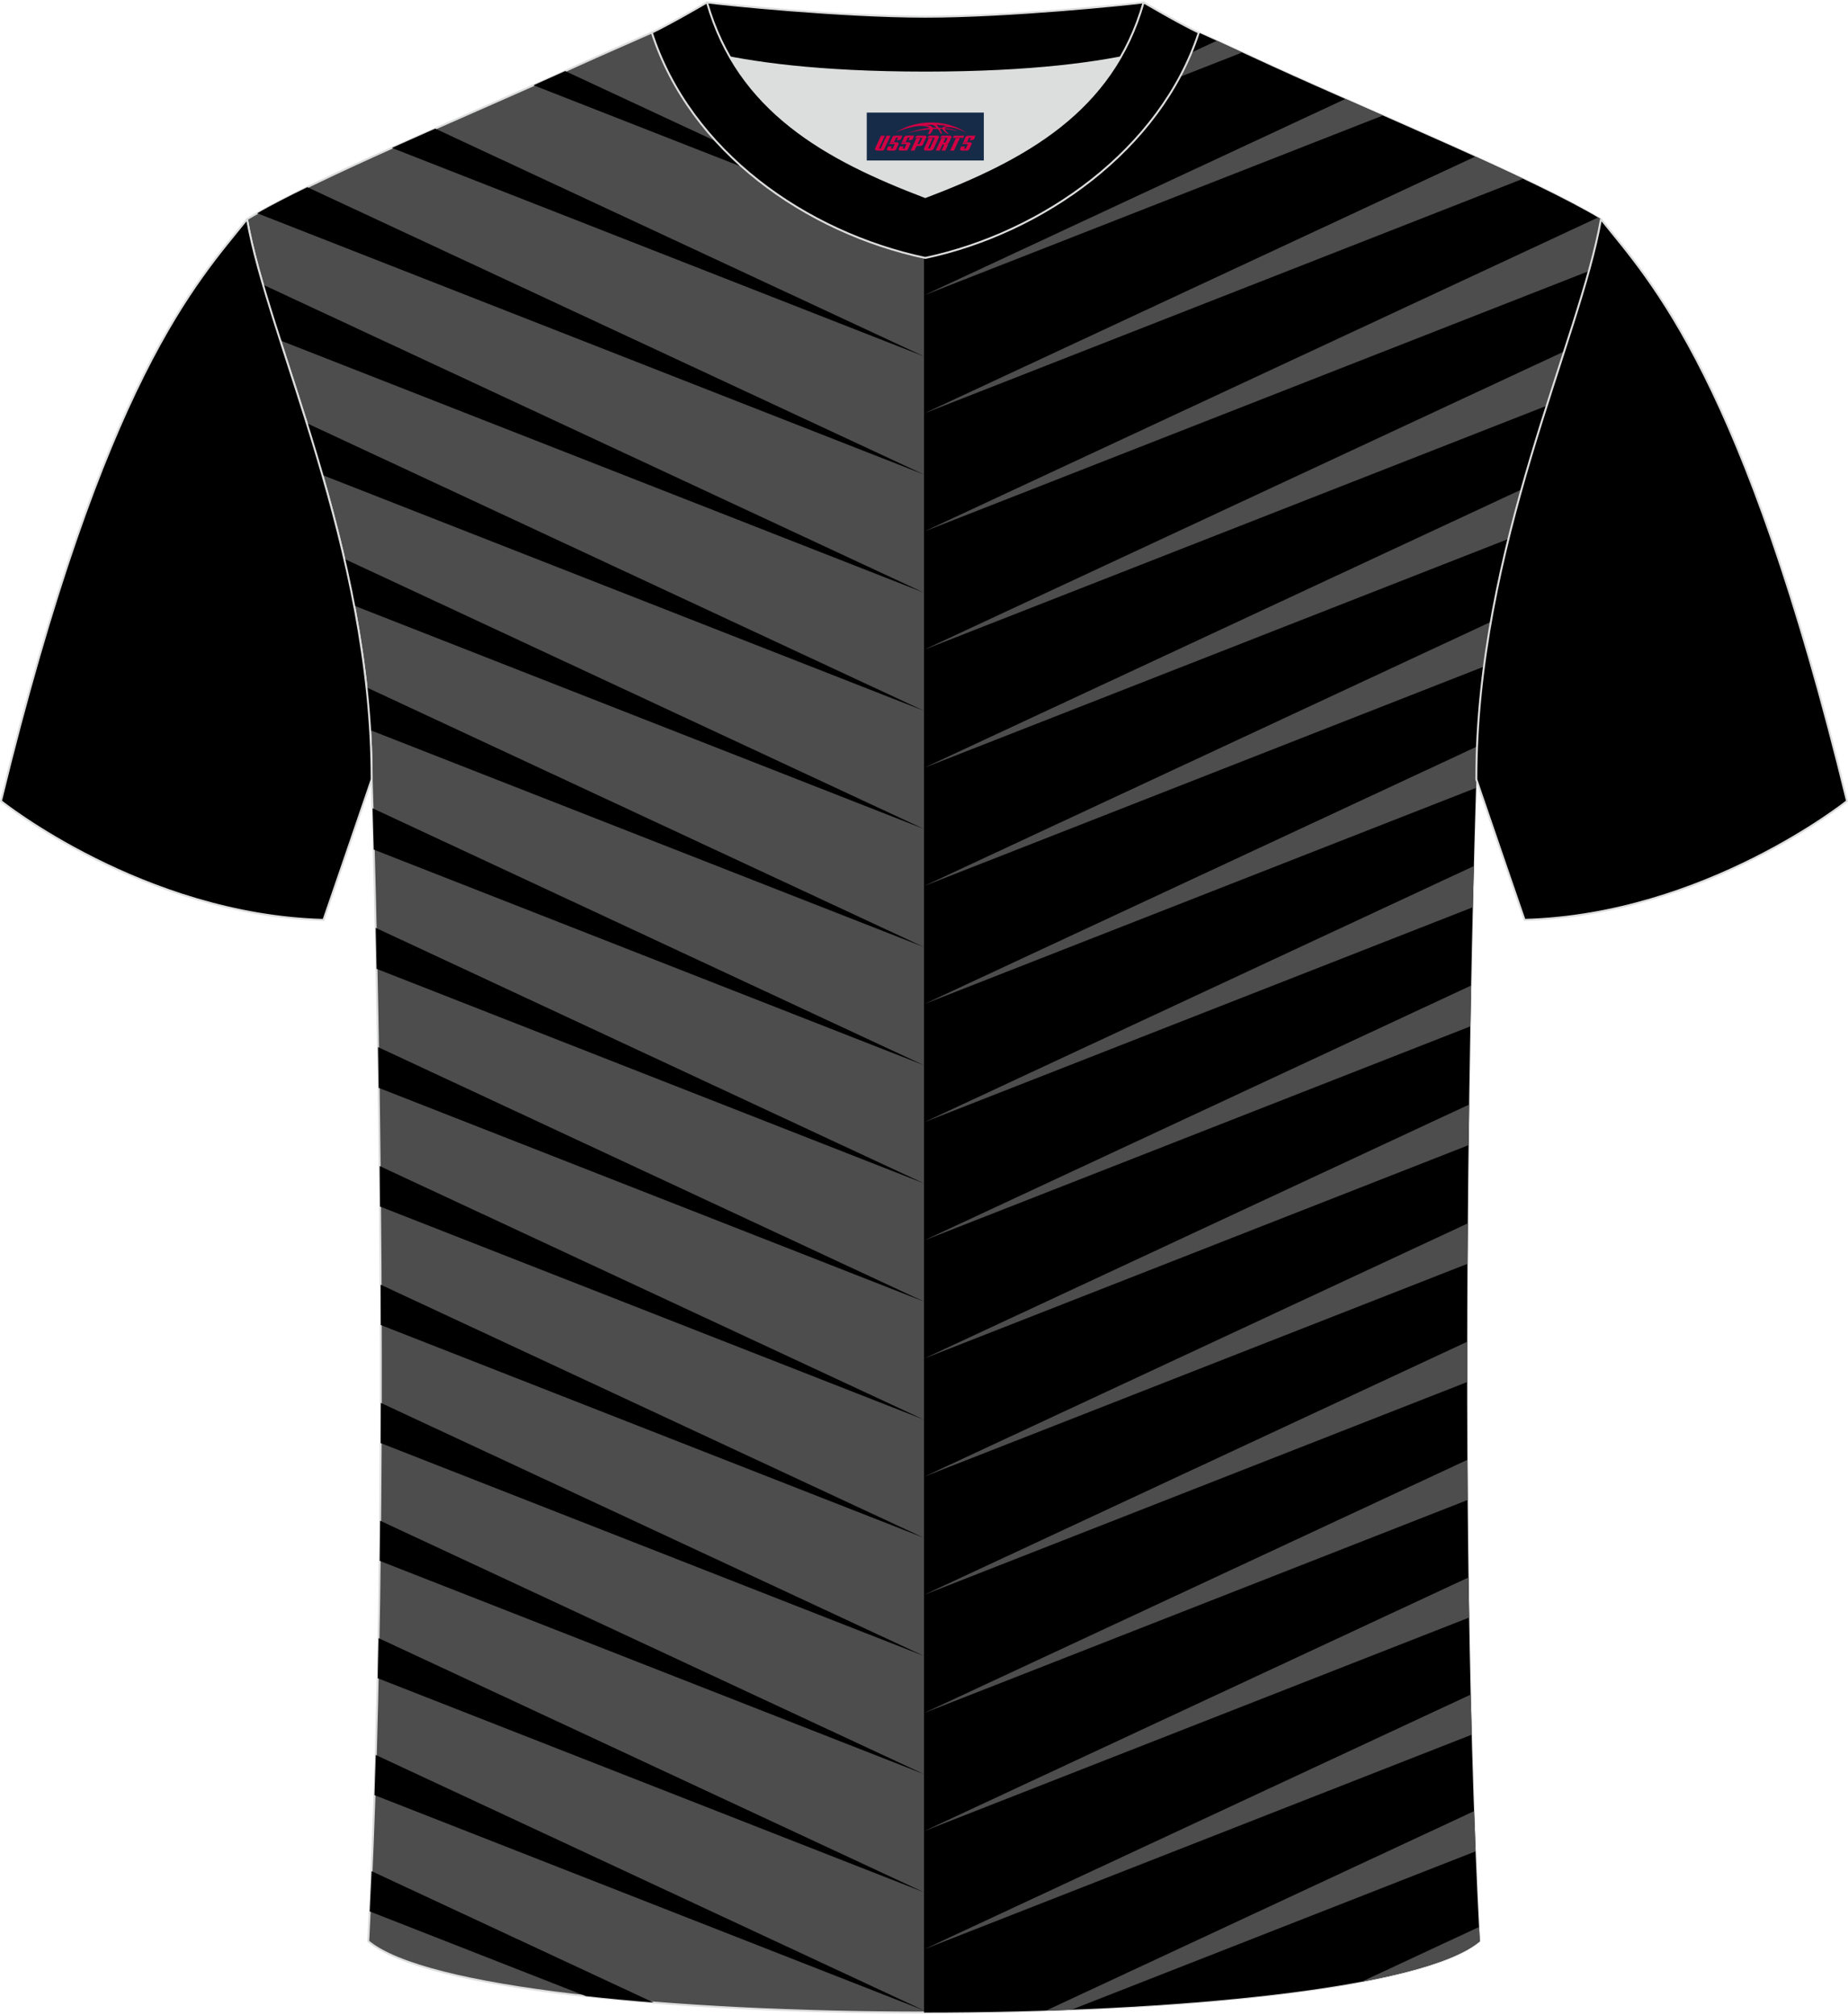 <?xml version="1.0" encoding="utf-8"?>
<!-- Generator: Adobe Illustrator 24.0.1, SVG Export Plug-In . SVG Version: 6.00 Build 0)  -->
<svg xmlns="http://www.w3.org/2000/svg" xmlns:xlink="http://www.w3.org/1999/xlink" version="1.1" id="图层_1" x="0px" y="0px" width="378px" height="412px" viewBox="0 0 378.89 412.4" enable-background="new 0 0 378.89 412.4" xml:space="preserve">
<g>
	
		<path fill-rule="evenodd" clip-rule="evenodd" fill="#4D4D4D" stroke="#DCDDDD" stroke-width="0.401" stroke-linecap="round" stroke-linejoin="round" stroke-miterlimit="22.926" d="   M75.5,397.6c5.37-101.2,0.7-238.13,0.7-238.13c0-47.71-21.29-90.1-25.56-114.83c13.66-8.25,45.38-21.3,67.28-31.29   c5.56-2.53,11.71-5.19,15.69-6.95c17.56-0.32,25.39,1.25,55.66,1.25l0.32,0c30.26,0,38.61-1.57,56.16-1.25   c3.99,1.76,9.62,4.42,15.18,6.95c21.92,10,53.63,23.05,67.28,31.29c-4.28,24.71-25.56,67.11-25.56,114.83   c0,0-4.67,136.93,0.7,238.13C280.26,417.07,98.62,417.07,75.5,397.6z"/>
	<g>
		<path fill-rule="evenodd" clip-rule="evenodd" d="M189.44,96.97L63.01,38.08c-3.9,1.9-7.39,3.7-10.28,5.34L189.44,96.97z"/>
		<path fill-rule="evenodd" clip-rule="evenodd" d="M189.44,121.19L53.92,58.06c1.05,3.6,2.25,7.41,3.54,11.43L189.44,121.19z"/>
		<path fill-rule="evenodd" clip-rule="evenodd" d="M189.44,145.4L62.9,86.45c1.08,3.45,2.15,6.99,3.2,10.63L189.44,145.4z"/>
		<path fill-rule="evenodd" clip-rule="evenodd" d="M189.44,169.62L70.59,114.25c0.73,3.15,1.41,6.36,2.03,9.6L189.44,169.62z"/>
		<path fill-rule="evenodd" clip-rule="evenodd" d="M189.44,193.83l-114.3-53.24c0.32,2.89,0.57,5.82,0.75,8.76L189.44,193.83z"/>
		<path fill-rule="evenodd" clip-rule="evenodd" d="M189.44,218.05L76.39,165.38c0.07,2.24,0.15,5.09,0.24,8.47L189.44,218.05z"/>
		<path fill-rule="evenodd" clip-rule="evenodd" d="M189.44,242.26L77.03,189.89c0.06,2.66,0.12,5.46,0.18,8.4L189.44,242.26z"/>
		<path fill-rule="evenodd" clip-rule="evenodd" d="M189.44,266.48L77.51,214.33c0.05,2.71,0.09,5.49,0.13,8.35L189.44,266.48z"/>
		<path fill-rule="evenodd" clip-rule="evenodd" d="M189.44,290.69l-111.6-51.98c0.03,2.73,0.06,5.49,0.08,8.3L189.44,290.69z"/>
		<path fill-rule="evenodd" clip-rule="evenodd" d="M189.44,314.91l-111.4-51.89c0.01,2.73,0.02,5.49,0.03,8.27L189.44,314.91z"/>
		<path fill-rule="evenodd" clip-rule="evenodd" d="M189.44,339.12L78.08,287.25c0,2.73-0.01,5.48-0.03,8.24L189.44,339.12z"/>
		<path fill-rule="evenodd" clip-rule="evenodd" d="M189.44,363.34L77.94,311.4c-0.03,2.74-0.06,5.48-0.09,8.23L189.44,363.34z"/>
		<path fill-rule="evenodd" clip-rule="evenodd" d="M189.44,387.55L77.61,335.46c-0.05,2.74-0.1,5.49-0.17,8.22L189.44,387.55z"/>
		<path fill-rule="evenodd" clip-rule="evenodd" d="M189.44,411.77l-112.4-52.36c-0.08,2.75-0.17,5.5-0.26,8.23L189.44,411.77z"/>
		<path fill-rule="evenodd" clip-rule="evenodd" d="M133.99,410.15l-57.8-26.92c-0.12,2.77-0.25,5.52-0.38,8.25l44.32,17.36    C124.56,409.33,129.19,409.77,133.99,410.15z"/>
		<path fill-rule="evenodd" clip-rule="evenodd" d="M189.44,72.76L89.23,26.08c-2.99,1.32-5.97,2.64-8.88,3.95L189.44,72.76z"/>
		<path fill-rule="evenodd" clip-rule="evenodd" d="M189.44,48.54l-73.56-34.26c-2.09,0.95-4.27,1.92-6.49,2.91L189.44,48.54z"/>
		<path fill-rule="evenodd" clip-rule="evenodd" d="M189.44,24.33L151.57,6.68c-2.64-0.11-5.19-0.21-7.84-0.26L189.44,24.33z"/>
	</g>
	<path fill-rule="evenodd" clip-rule="evenodd" d="M189.44,7.66v101.49V412.2c51.19,0,102.38-4.87,113.94-14.6   c-5.37-101.2-0.7-238.13-0.7-238.13c0-47.71,21.28-90.11,25.56-114.83c-13.66-8.24-45.37-21.29-67.28-31.29   c-5.56-2.53-11.19-5.18-15.18-6.95c-17.55-0.32-25.9,1.25-56.16,1.25L189.44,7.66z"/>
	<g>
		<path fill-rule="evenodd" clip-rule="evenodd" fill="#4D4D4D" d="M189.44,84.46l113.02-52.65c3.41,1.55,6.7,3.07,9.8,4.54    L189.44,84.46z"/>
		<path fill-rule="evenodd" clip-rule="evenodd" fill="#4D4D4D" d="M189.44,108.67l138.21-64.38l0.58,0.35    c-0.56,3.25-1.42,6.81-2.48,10.64L189.44,108.67z"/>
		<path fill-rule="evenodd" clip-rule="evenodd" fill="#4D4D4D" d="M189.44,132.89l131.25-61.14c-1.15,3.57-2.36,7.28-3.58,11.13    L189.44,132.89z"/>
		<path fill-rule="evenodd" clip-rule="evenodd" fill="#4D4D4D" d="M189.44,157.1l122.5-57.06c-0.93,3.31-1.82,6.68-2.67,10.13    L189.44,157.1z"/>
		<path fill-rule="evenodd" clip-rule="evenodd" fill="#4D4D4D" d="M189.44,181.32l116.21-54.14c-0.53,3.02-1,6.07-1.41,9.16    L189.44,181.32z"/>
		<path fill-rule="evenodd" clip-rule="evenodd" fill="#4D4D4D" d="M189.44,205.53l113.38-52.81c-0.09,2.24-0.14,4.49-0.14,6.75    l-0.06,1.73L189.44,205.53z"/>
		<path fill-rule="evenodd" clip-rule="evenodd" fill="#4D4D4D" d="M189.44,229.74l112.72-52.51c-0.07,2.57-0.14,5.39-0.21,8.44    L189.44,229.74z"/>
		<path fill-rule="evenodd" clip-rule="evenodd" fill="#4D4D4D" d="M189.44,253.96l112.17-52.25c-0.05,2.69-0.11,5.49-0.16,8.37    L189.44,253.96z"/>
		<path fill-rule="evenodd" clip-rule="evenodd" fill="#4D4D4D" d="M189.44,278.17l111.75-52.06c-0.04,2.72-0.07,5.5-0.11,8.32    L189.44,278.17z"/>
		<path fill-rule="evenodd" clip-rule="evenodd" fill="#4D4D4D" d="M189.44,302.39l111.48-51.93c-0.02,2.73-0.04,5.49-0.06,8.29    L189.44,302.39z"/>
		<path fill-rule="evenodd" clip-rule="evenodd" fill="#4D4D4D" d="M189.44,326.6l111.36-51.88c0,2.73-0.01,5.48-0.01,8.26    L189.44,326.6z"/>
		<path fill-rule="evenodd" clip-rule="evenodd" fill="#4D4D4D" d="M189.44,350.82l111.41-51.9c0.01,2.74,0.03,5.48,0.05,8.23    L189.44,350.82z"/>
		<path fill-rule="evenodd" clip-rule="evenodd" fill="#4D4D4D" d="M189.44,375.03l111.63-52c0.04,2.74,0.08,5.48,0.13,8.22    L189.44,375.03z"/>
		<path fill-rule="evenodd" clip-rule="evenodd" fill="#4D4D4D" d="M189.44,399.25l112.08-52.21c0.06,2.75,0.13,5.49,0.21,8.22    L189.44,399.25z"/>
		<path fill-rule="evenodd" clip-rule="evenodd" fill="#4D4D4D" d="M214.47,411.8l87.74-40.87c0.1,2.76,0.2,5.51,0.31,8.24    l-82.84,32.45C217.96,411.69,216.22,411.75,214.47,411.8z"/>
		<path fill-rule="evenodd" clip-rule="evenodd" fill="#4D4D4D" d="M279.17,405.88l24.06-11.21c0.05,0.98,0.1,1.95,0.15,2.92    C299.43,400.93,290.82,403.69,279.17,405.88z"/>
		<path fill-rule="evenodd" clip-rule="evenodd" fill="#4D4D4D" d="M189.44,60.24L275.83,20c2.53,1.12,5.11,2.25,7.7,3.39    L189.44,60.24z"/>
		<path fill-rule="evenodd" clip-rule="evenodd" fill="#4D4D4D" d="M189.44,36.03l60.02-27.96c1.63,0.74,3.39,1.56,5.22,2.4    L189.44,36.03z"/>
		<polygon fill-rule="evenodd" clip-rule="evenodd" fill="#4D4D4D" points="189.44,11.81 198.46,7.61 200.23,7.59   "/>
	</g>
	<path fill-rule="evenodd" clip-rule="evenodd" fill="#DCDDDD" d="M149.69,11.49c8.47,14.65,23.44,22.32,40.01,28.6   c16.59-6.3,31.55-13.95,40.01-28.61c-8.67,1.66-21.5,3.1-40.01,3.1C171.19,14.59,158.36,13.16,149.69,11.49z"/>
	<path fill-rule="evenodd" clip-rule="evenodd" fill="#5A595A" d="M189.71,3.14c-17.32,0-41.87-2.54-44.76-2.94   c0,0-5.54,4.47-11.31,6.2c0,0,11.81,8.19,56.07,8.19c44.26,0,56.07-8.19,56.07-8.19c-5.77-1.72-11.31-6.2-11.31-6.2   C231.56,0.6,207.02,3.14,189.71,3.14z"/>
	
		<path fill-rule="evenodd" clip-rule="evenodd" stroke="#DCDDDD" stroke-width="0.401" stroke-linecap="round" stroke-linejoin="round" stroke-miterlimit="22.926" d="   M189.71,3.14c-17.32,0-41.87-2.54-44.76-2.94c0,0-5.54,4.47-11.31,6.2c0,0,11.81,8.19,56.07,8.19c44.26,0,56.07-8.19,56.07-8.19   c-5.77-1.72-11.31-6.2-11.31-6.2C231.56,0.6,207.02,3.14,189.71,3.14z"/>
	<path fill-rule="evenodd" clip-rule="evenodd" fill="#5A595A" d="M189.71,52.58c24.01-5.09,48.25-22.16,56.07-46.18   c-4.44-2.13-11.31-6.2-11.31-6.2c-6.41,22.38-24.35,32.14-44.76,39.9c-20.37-7.75-38.35-17.56-44.76-39.9c0,0-6.87,4.06-11.31,6.2   C141.55,30.8,165.3,47.41,189.71,52.58z"/>
	
		<path fill-rule="evenodd" clip-rule="evenodd" stroke="#DCDDDD" stroke-width="0.401" stroke-linecap="round" stroke-linejoin="round" stroke-miterlimit="22.926" d="   M189.71,52.58c24.01-5.09,48.25-22.16,56.07-46.18c-4.44-2.13-11.31-6.2-11.31-6.2c-6.41,22.38-24.35,32.14-44.76,39.9   c-20.37-7.75-38.35-17.56-44.76-39.9c0,0-6.87,4.06-11.31,6.2C141.55,30.8,165.3,47.41,189.71,52.58z"/>
	
		<path fill-rule="evenodd" clip-rule="evenodd" stroke="#DCDDDD" stroke-width="0.401" stroke-linecap="round" stroke-linejoin="round" stroke-miterlimit="22.926" d="   M50.65,44.64C40.43,57.42,21.34,77.01,0.2,163.9c0,0,29.14,23.34,66.12,24.36c0,0,7.16-20.79,9.88-28.79   C76.2,111.76,54.93,69.36,50.65,44.64z"/>
	
	
		<path fill-rule="evenodd" clip-rule="evenodd" stroke="#DCDDDD" stroke-width="0.401" stroke-linecap="round" stroke-linejoin="round" stroke-miterlimit="22.926" d="   M328.24,44.64c10.22,12.78,29.31,32.36,50.45,119.26c0,0-29.14,23.34-66.12,24.35c0,0-7.16-20.79-9.88-28.79   C302.68,111.76,323.96,69.36,328.24,44.64z"/>
</g>
<g id="tag_logo">
	<rect y="22.79" fill="#162B48" width="24" height="9.818" x="177.71"/>
	<g>
		<path fill="#D30044" d="M193.67,25.98l0.005-0.011c0.131-0.311,1.085-0.262,2.351,0.071c0.715,0.24,1.44,0.54,2.193,0.9    c-0.218-0.147-0.447-0.289-0.682-0.42l0.011,0.005l-0.011-0.005c-1.478-0.845-3.218-1.418-5.1-1.62    c-1.282-0.115-1.658-0.082-2.411-0.055c-2.449,0.142-4.68,0.905-6.458,2.095c1.26-0.638,2.722-1.075,4.195-1.336    c1.467-0.18,2.476-0.033,2.771,0.344c-1.691,0.175-3.469,0.633-4.555,1.075c1.156-0.338,2.967-0.665,4.647-0.813    c0.016,0.251-0.115,0.567-0.415,0.96h0.475c0.376-0.382,0.584-0.725,0.595-1.004c0.333-0.022,0.66-0.033,0.971-0.033    C192.5,26.42,192.71,26.77,192.91,27.16h0.262c-0.125-0.344-0.295-0.687-0.518-1.036c0.207,0,0.393,0.005,0.567,0.011    c0.104,0.267,0.496,0.66,1.058,1.025h0.245c-0.442-0.365-0.753-0.753-0.835-1.004c1.047,0.065,1.696,0.224,2.885,0.513    C195.49,26.24,194.75,26.07,193.67,25.98z M191.23,25.89c-0.164-0.295-0.655-0.485-1.402-0.551    c0.464-0.033,0.922-0.055,1.364-0.055c0.311,0.147,0.589,0.344,0.84,0.589C191.77,25.87,191.5,25.88,191.23,25.89z M193.21,25.94c-0.224-0.016-0.458-0.027-0.715-0.044c-0.147-0.202-0.311-0.398-0.502-0.6c0.082,0,0.164,0.005,0.24,0.011    c0.72,0.033,1.429,0.125,2.138,0.273C193.7,25.54,193.32,25.7,193.21,25.94z"/>
		<path fill="#D30044" d="M180.63,27.52L179.46,30.07C179.28,30.44,179.55,30.58,180.03,30.58l0.873,0.005    c0.115,0,0.251-0.049,0.327-0.175l1.342-2.891H181.79L180.57,30.15H180.4c-0.147,0-0.185-0.033-0.147-0.125l1.156-2.504H180.63L180.63,27.52z M182.49,28.87h1.271c0.36,0,0.584,0.125,0.442,0.425L183.73,30.33C183.63,30.55,183.36,30.58,183.13,30.58H182.21c-0.267,0-0.442-0.136-0.349-0.333l0.235-0.513h0.742L182.66,30.11C182.64,30.16,182.68,30.17,182.74,30.17h0.18    c0.082,0,0.125-0.016,0.147-0.071l0.376-0.813c0.011-0.022,0.011-0.044-0.055-0.044H182.32L182.49,28.87L182.49,28.87z M183.31,28.8h-0.78l0.475-1.025c0.098-0.218,0.338-0.256,0.578-0.256H185.03L184.64,28.36L183.86,28.48l0.262-0.562H183.83c-0.082,0-0.12,0.016-0.147,0.071L183.31,28.8L183.31,28.8z M184.9,28.87L184.73,29.24h1.069c0.06,0,0.06,0.016,0.049,0.044    L185.47,30.1C185.45,30.15,185.41,30.17,185.33,30.17H185.15c-0.055,0-0.104-0.011-0.082-0.06l0.175-0.376H184.5L184.27,30.25C184.17,30.44,184.35,30.58,184.62,30.58h0.916c0.24,0,0.502-0.033,0.605-0.251l0.475-1.031c0.142-0.3-0.082-0.425-0.442-0.425H184.9L184.9,28.87z M185.71,28.8l0.371-0.818c0.022-0.055,0.06-0.071,0.147-0.071h0.295L186.26,28.47l0.791-0.115l0.387-0.845H185.99c-0.24,0-0.48,0.038-0.578,0.256L184.94,28.8L185.71,28.8L185.71,28.8z M188.11,29.26h0.278c0.087,0,0.153-0.022,0.202-0.115    l0.496-1.075c0.033-0.076-0.011-0.12-0.125-0.12H187.56l0.431-0.431h1.522c0.355,0,0.485,0.153,0.393,0.355l-0.676,1.445    c-0.06,0.125-0.175,0.333-0.644,0.327l-0.649-0.005L187.5,30.58H186.72l1.178-2.558h0.785L188.11,29.26L188.11,29.26z     M190.7,30.07c-0.022,0.049-0.06,0.076-0.142,0.076h-0.191c-0.082,0-0.109-0.027-0.082-0.076l0.944-2.051h-0.785l-0.987,2.138    c-0.125,0.273,0.115,0.415,0.453,0.415h0.72c0.327,0,0.649-0.071,0.769-0.322l1.085-2.384c0.093-0.202-0.06-0.355-0.415-0.355    h-1.533l-0.431,0.431h1.38c0.115,0,0.164,0.033,0.131,0.104L190.7,30.07L190.7,30.07z M193.42,28.94h0.278    c0.087,0,0.158-0.022,0.202-0.115l0.344-0.753c0.033-0.076-0.011-0.12-0.125-0.12h-1.402l0.425-0.431h1.527    c0.355,0,0.485,0.153,0.393,0.355l-0.529,1.124c-0.044,0.093-0.147,0.18-0.393,0.18c0.224,0.011,0.256,0.158,0.175,0.327    l-0.496,1.075h-0.785l0.54-1.167c0.022-0.055-0.005-0.087-0.104-0.087h-0.235L192.65,30.58h-0.785l1.178-2.558h0.785L193.42,28.94L193.42,28.94z M195.99,28.03L194.81,30.58h0.785l1.184-2.558H195.99L195.99,28.03z M197.5,27.96l0.202-0.431h-2.1l-0.295,0.431    H197.5L197.5,27.96z M197.48,28.87h1.271c0.36,0,0.584,0.125,0.442,0.425l-0.475,1.031c-0.104,0.218-0.371,0.251-0.605,0.251    h-0.916c-0.267,0-0.442-0.136-0.349-0.333l0.235-0.513h0.742L197.65,30.11c-0.022,0.049,0.022,0.06,0.082,0.06h0.18    c0.082,0,0.125-0.016,0.147-0.071l0.376-0.813c0.011-0.022,0.011-0.044-0.049-0.044h-1.069L197.48,28.87L197.48,28.87z     M198.29,28.8H197.51l0.475-1.025c0.098-0.218,0.338-0.256,0.578-0.256h1.451l-0.387,0.845l-0.791,0.115l0.262-0.562h-0.295    c-0.082,0-0.12,0.016-0.147,0.071L198.29,28.8z"/>
	</g>
</g>
</svg>